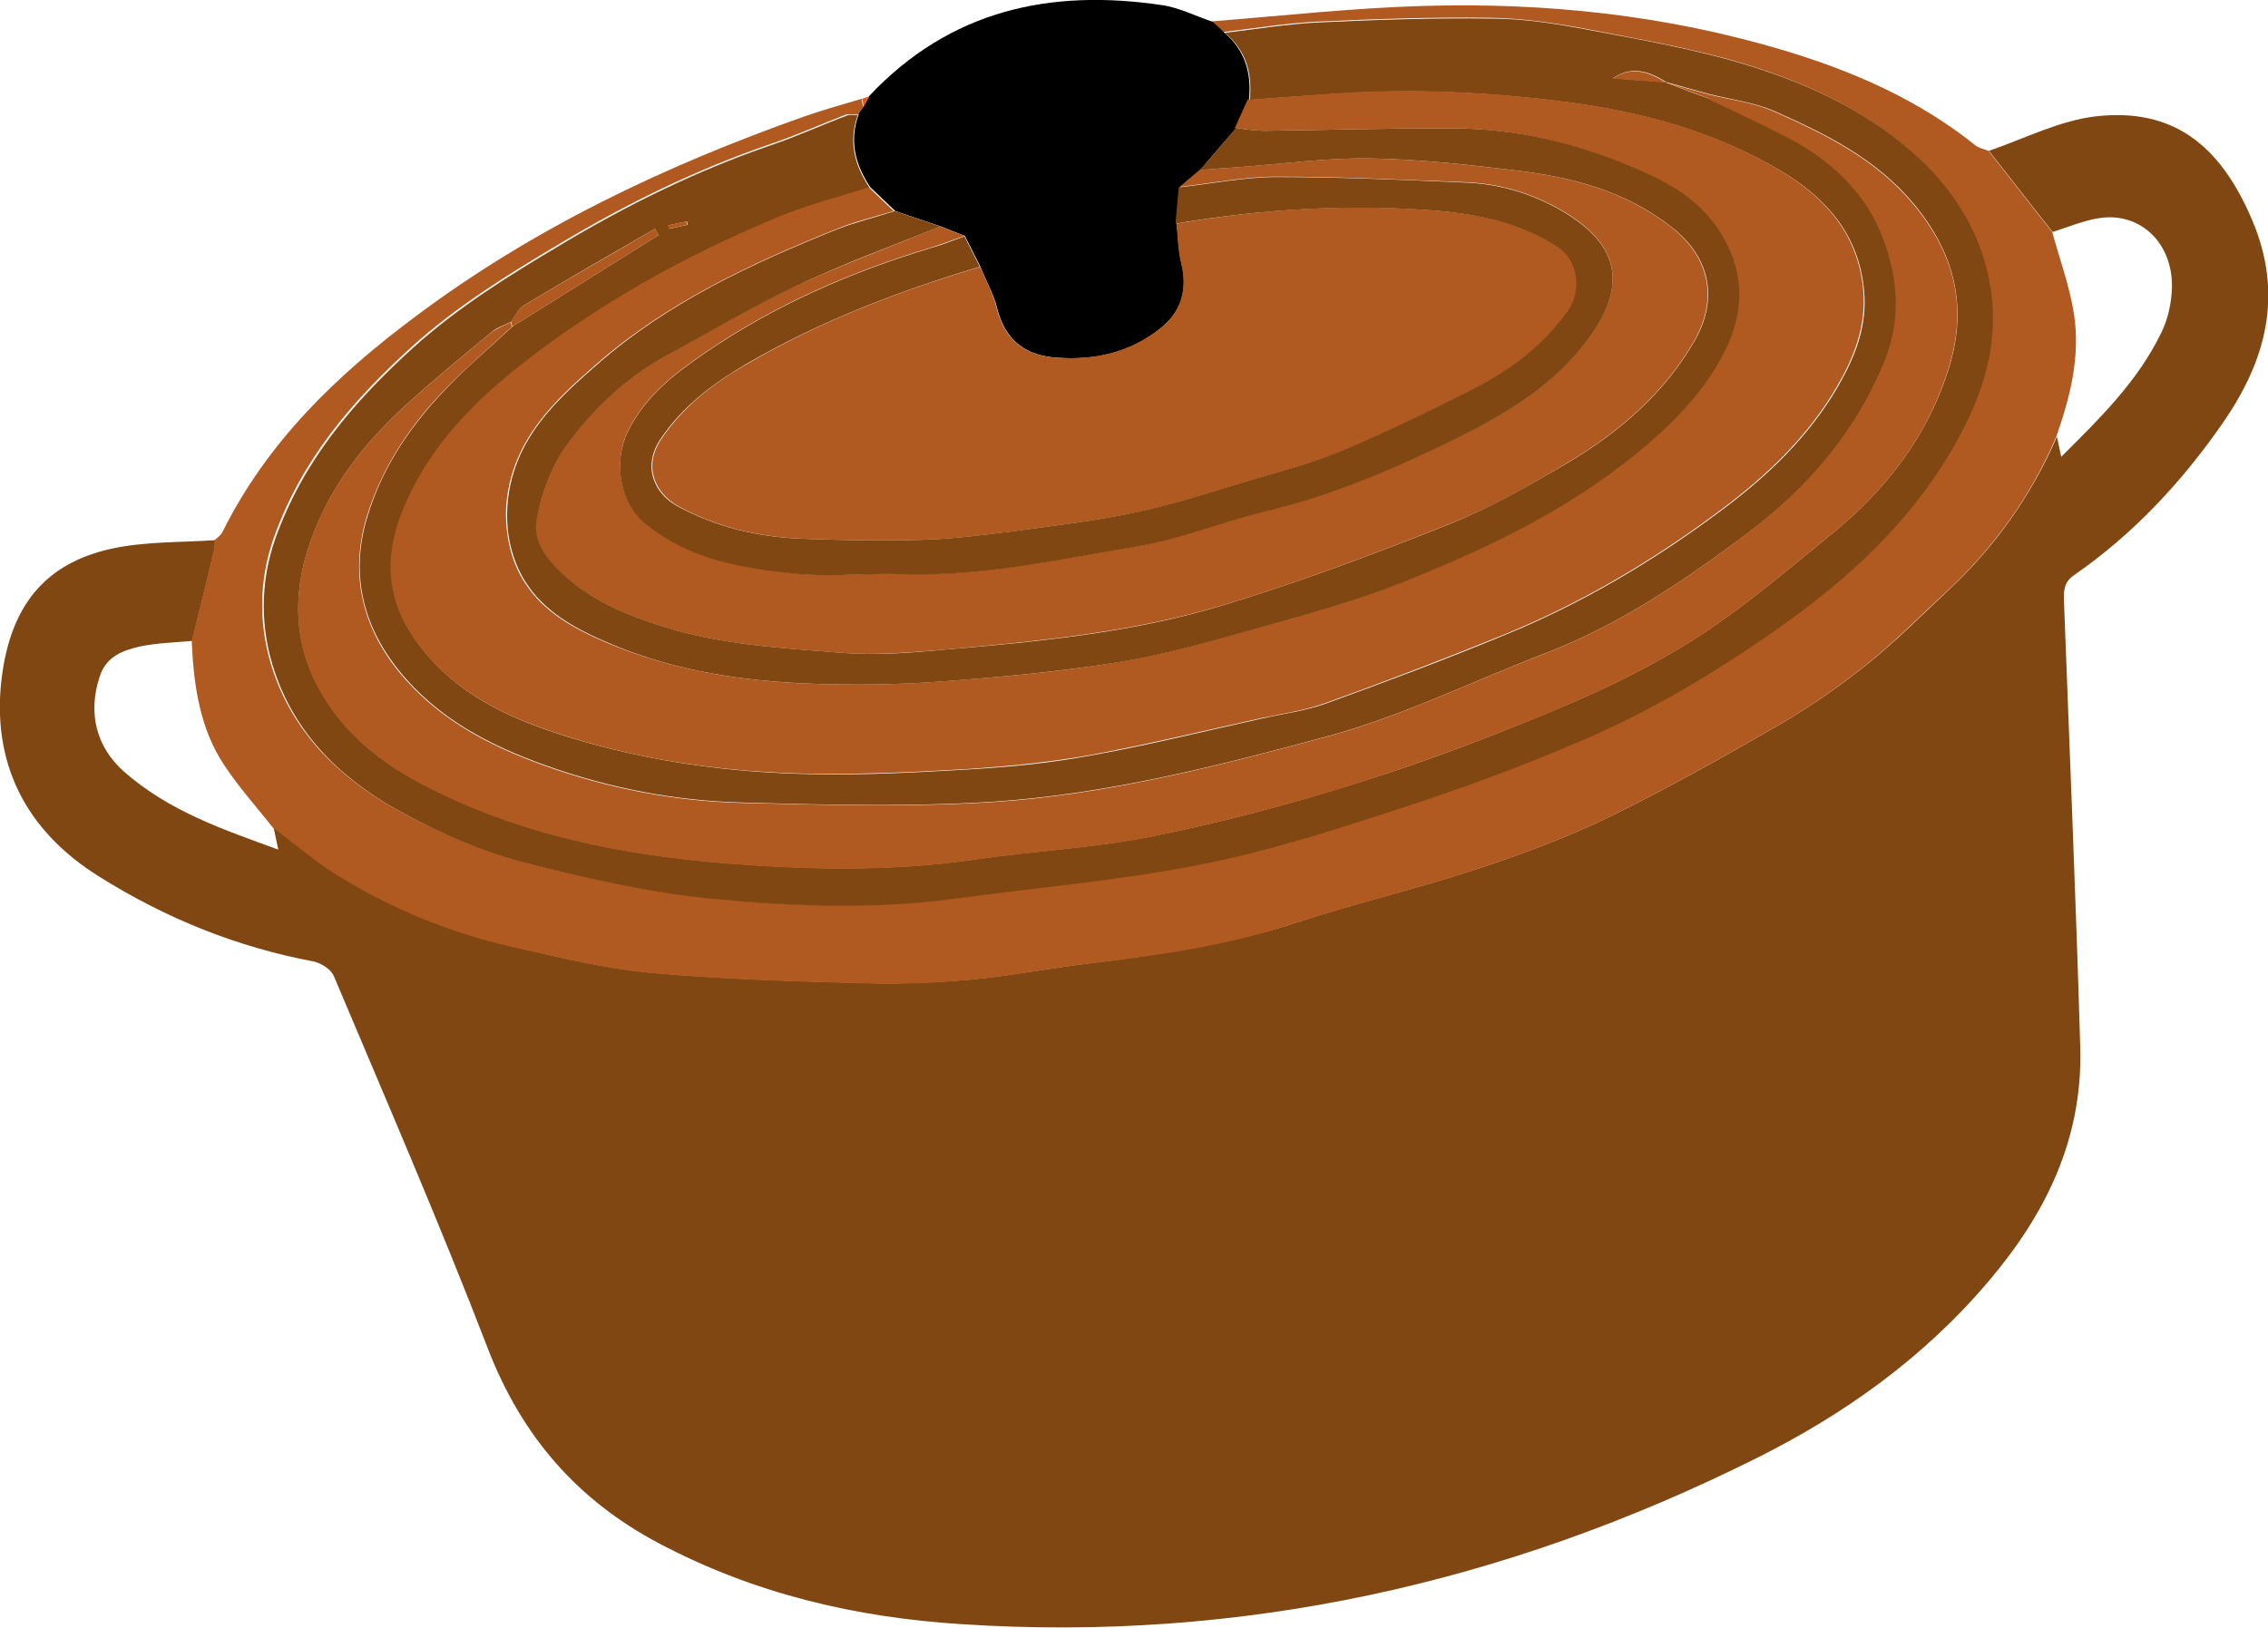 <?xml version="1.0" encoding="UTF-8"?>
<svg id="Calque_2" data-name="Calque 2" xmlns="http://www.w3.org/2000/svg" viewBox="0 0 57.38 41.2">
  <defs>
    <style>
      .cls-1 {
        fill: #814712;
      }

      .cls-2 {
        fill: #e9510e;
      }

      .cls-3 {
        fill: #b05920;
      }
    </style>
  </defs>
  <g id="Calque_1-2" data-name="Calque 1">
    <g>
      <path class="cls-1" d="M50.31,3.82c.91-.31,1.81-.78,2.75-.88,1.9-.2,3.1.7,3.92,2.63.81,1.91.33,3.57-.72,5.1-1.05,1.52-2.29,2.85-3.78,3.88-.28.19-.27.42-.26.71.14,3.74.3,7.49.41,11.23.07,2.35-.89,4.24-2.29,5.9-1.66,1.97-3.69,3.41-5.92,4.52-6.33,3.16-13.03,4.66-20.12,4.19-2.64-.17-5.21-.76-7.64-2.05-2.02-1.07-3.45-2.67-4.32-4.93-1.22-3.17-2.57-6.28-3.89-9.41-.07-.18-.33-.34-.52-.38-1.92-.36-3.72-1.08-5.41-2.14C.62,21.01-.21,19.28.04,17.18c.22-1.82,1.07-2.91,2.76-3.29.85-.19,1.76-.16,2.64-.22,0,.08,0,.17-.02.25-.18.77-.37,1.53-.56,2.3-.44.04-.89.05-1.32.14-.43.1-.86.25-1.02.77-.3.91-.09,1.77.62,2.4,1.14,1,2.5,1.46,3.9,1.97l-.12-.57c.56.42,1.09.88,1.68,1.24,1.36.83,2.8,1.42,4.32,1.77,1.17.27,2.34.56,3.52.67,1.85.17,3.7.22,5.55.27.88.02,1.77-.02,2.65-.1.99-.1,1.98-.29,2.97-.41,1.73-.21,3.44-.46,5.11-1,1.52-.5,3.09-.87,4.62-1.37,1.15-.38,2.29-.8,3.38-1.33,1.47-.72,2.91-1.53,4.33-2.35.77-.45,1.5-.96,2.2-1.52.71-.57,1.36-1.22,2.03-1.85,1.17-1.09,2.1-2.38,2.76-3.9l.11.51c.97-.97,1.93-1.9,2.53-3.14.17-.34.26-.76.27-1.15.02-1.13-.81-1.91-1.84-1.75-.4.06-.79.23-1.18.35-.54-.68-1.07-1.37-1.61-2.05Z"/>
      <g>
        <path class="cls-3" d="M50.31,3.82c.54.68,1.07,1.37,1.61,2.05.19.69.44,1.37.55,2.07.17,1.09-.1,2.12-.45,3.12-.65,1.52-1.59,2.81-2.76,3.9-.67.62-1.32,1.28-2.03,1.85-.7.56-1.44,1.08-2.2,1.52-1.42.82-2.86,1.63-4.33,2.35-1.09.53-2.23.95-3.38,1.33-1.52.5-3.09.87-4.62,1.37-1.66.55-3.38.8-5.11,1-.99.12-1.97.31-2.97.41-.88.08-1.77.13-2.65.1-1.85-.05-3.71-.1-5.55-.27-1.18-.11-2.35-.41-3.52-.67-1.52-.35-2.96-.94-4.32-1.77-.59-.36-1.12-.82-1.68-1.24-.41-.52-.85-1.01-1.21-1.55-.64-.95-.79-2.05-.84-3.17.19-.77.38-1.53.56-2.3.02-.08.01-.17.02-.25.07-.07.16-.12.2-.21,1.14-2.29,2.89-3.96,4.84-5.42,3.02-2.27,6.37-3.85,9.87-5.09.48-.17.97-.3,1.46-.45.01.07.02.14.04.2-.05.07-.09.13-.14.2-.1,0-.21-.02-.3,0-.64.25-1.27.53-1.92.75-1.87.64-3.64,1.51-5.34,2.53-1.31.78-2.59,1.57-3.75,2.62-1.48,1.35-2.75,2.82-3.46,4.8-.4,1.13-.39,2.3-.01,3.41.58,1.69,1.84,2.8,3.3,3.58.93.49,1.91.93,2.9,1.19,1.58.41,3.19.78,4.8.94,2.04.21,4.1.28,6.14.01,2.08-.28,4.17-.46,6.22-.86,1.7-.33,3.36-.87,5.01-1.4,1.55-.5,3.09-1.07,4.6-1.71,1.89-.81,3.65-1.87,5.34-3.08,1.82-1.31,3.4-2.85,4.45-4.94.55-1.09.85-2.29.63-3.54-.21-1.24-.84-2.3-1.73-3.15-1.26-1.2-2.77-1.91-4.34-2.4-1.35-.42-2.74-.65-4.12-.92-.8-.15-1.62-.27-2.42-.28-1.47-.02-2.95.03-4.42.1-.78.04-1.55.17-2.33.26-.1-.09-.2-.18-.29-.27,1.79-.14,3.57-.34,5.36-.39,3.08-.09,6.13.23,9.13,1.13,1.72.52,3.37,1.23,4.83,2.4.09.07.21.09.31.13Z"/>
        <path d="M21.71,2.89c.05-.07.09-.13.14-.2.05-.09.1-.17.14-.26C24.04.25,26.58-.29,29.4.13c.43.06.85.28,1.28.42.1.09.2.18.29.27.52.44.7,1.02.63,1.7-.11.24-.22.49-.33.73-.3.35-.61.7-.91,1.06-.17.14-.34.29-.51.43-.03.31-.05.61-.08.92.04.33.04.67.12.99.17.7-.01,1.25-.53,1.66-.77.62-1.68.82-2.64.74-.73-.05-1.28-.4-1.49-1.24-.09-.37-.29-.71-.43-1.07-.13-.26-.26-.51-.39-.77-.2-.08-.41-.16-.61-.24-.38-.13-.76-.26-1.15-.39-.21-.2-.42-.4-.63-.6-.39-.58-.54-1.19-.29-1.86Z"/>
        <path class="cls-2" d="M21.99,2.44c-.05.09-.1.17-.14.26-.01-.07-.02-.14-.04-.2.06-.02.12-.04.18-.06Z"/>
        <path class="cls-1" d="M21.71,2.89c-.25.67-.1,1.28.29,1.86-.75.24-1.51.44-2.24.73-2.15.88-4.21,1.99-6.09,3.4-1.43,1.07-2.76,2.27-3.47,4.06-.46,1.15-.45,2.29.46,3.45.99,1.27,2.36,1.84,3.75,2.27,1.99.61,4.03.89,6.08.93,1.34.03,2.69-.04,4.03-.12,1.03-.06,2.06-.16,3.07-.35,1.46-.26,2.9-.62,4.35-.94.53-.12,1.08-.19,1.59-.37,1.52-.55,3.04-1.12,4.54-1.74,1.96-.8,3.78-1.88,5.49-3.16,1.14-.85,2.18-1.83,2.93-3.11.43-.74.76-1.54.67-2.45-.13-1.43-.98-2.35-2.08-3.01-1.69-1.01-3.52-1.5-5.41-1.75-1.93-.25-3.87-.35-5.8-.22-.75.05-1.5.1-2.25.16.07-.68-.1-1.26-.63-1.7.78-.09,1.55-.22,2.33-.26,1.47-.07,2.95-.12,4.42-.1.81,0,1.62.13,2.42.28,1.38.26,2.77.5,4.12.92,1.57.49,3.08,1.2,4.34,2.4.89.85,1.52,1.91,1.73,3.15.22,1.25-.08,2.45-.63,3.54-1.05,2.09-2.64,3.63-4.45,4.94-1.68,1.21-3.45,2.28-5.34,3.08-1.5.64-3.04,1.21-4.6,1.71-1.65.54-3.31,1.07-5.01,1.4-2.05.4-4.15.58-6.22.86-2.04.27-4.1.19-6.14-.01-1.61-.16-3.22-.53-4.8-.94-1-.26-1.98-.7-2.9-1.19-1.47-.78-2.72-1.89-3.3-3.58-.38-1.1-.39-2.28.01-3.41.71-1.98,1.98-3.45,3.46-4.8,1.16-1.05,2.44-1.84,3.75-2.62,1.7-1.02,3.47-1.89,5.34-2.53.65-.22,1.28-.51,1.92-.75.09-.03.2,0,.3,0ZM42.15,2.09c.37.14.73.28,1.1.41.68.33,1.36.63,2.03.99.99.52,1.85,1.29,2.3,2.34.43,1.01.58,2.14.14,3.24-.75,1.89-2.01,3.31-3.54,4.45-1.59,1.19-3.23,2.3-5.08,3.01-1.85.71-3.64,1.6-5.54,2.11-2.77.75-5.57,1.46-8.46,1.65-2.08.13-4.19.08-6.28.02-1.71-.04-3.4-.36-5.04-.95-1.39-.5-2.72-1.18-3.7-2.41-.92-1.15-1.22-2.47-.78-3.89.39-1.29,1.13-2.34,2.03-3.27.52-.54,1.09-1.02,1.64-1.53,1.23-.77,2.46-1.54,3.69-2.31-.03-.05-.06-.1-.09-.16-1.11.64-2.22,1.28-3.32,1.94-.14.08-.21.27-.32.41-.17.09-.37.15-.51.28-.73.6-1.46,1.2-2.16,1.84-.94.86-1.75,1.84-2.26,3.07-.66,1.57-.65,3.12.37,4.57.6.86,1.42,1.47,2.3,1.93,2.47,1.3,5.11,1.81,7.79,2.02,2.06.16,4.13.2,6.18-.1,1.5-.22,3.03-.29,4.52-.59,1.75-.35,3.48-.81,5.19-1.35,1.73-.54,3.43-1.19,5.1-1.89,1.21-.51,2.4-1.09,3.5-1.8,1.18-.76,2.26-1.69,3.36-2.58,1.37-1.11,2.46-2.47,3.01-4.27.47-1.55.11-2.89-.9-4.11-.96-1.15-2.23-1.77-3.51-2.34-.52-.23-1.11-.3-1.67-.44-.36-.1-.72-.2-1.08-.3-.43-.27-.87-.43-1.35-.1.45.03.9.07,1.35.1ZM16.91,5.7s.01.06.02.09l.46-.1s0-.06-.01-.09l-.46.1Z"/>
        <path class="cls-3" d="M31.6,2.52c.75-.05,1.5-.11,2.25-.16,1.94-.13,3.87-.03,5.8.22,1.89.25,3.73.73,5.41,1.75,1.1.66,1.95,1.58,2.08,3.01.08.92-.24,1.71-.67,2.45-.75,1.28-1.79,2.26-2.93,3.11-1.71,1.28-3.53,2.36-5.49,3.16-1.5.61-3.01,1.19-4.54,1.74-.51.18-1.06.26-1.59.37-1.45.32-2.89.67-4.35.94-1.01.18-2.04.28-3.07.35-1.34.08-2.68.14-4.03.12-2.05-.04-4.09-.31-6.08-.93-1.39-.43-2.75-1-3.75-2.27-.91-1.16-.92-2.3-.46-3.45.72-1.78,2.04-2.99,3.47-4.06,1.89-1.41,3.94-2.51,6.09-3.4.73-.3,1.49-.49,2.24-.73.21.2.42.4.63.6-.49.15-1,.27-1.48.47-2.16.87-4.28,1.86-6.07,3.43-1.03.9-2.06,1.86-2.24,3.42-.05.45,0,.95.13,1.38.4,1.28,1.47,1.84,2.51,2.27,1.6.66,3.29.92,4.98.99,1.1.04,2.2.03,3.29-.05,1.52-.11,3.04-.24,4.53-.49,1.23-.2,2.43-.55,3.63-.89,1.18-.33,2.37-.66,3.51-1.11,2.09-.83,4.12-1.79,5.91-3.23.9-.72,1.72-1.52,2.27-2.59.53-1.02.55-2.06-.1-3.08-.57-.88-1.43-1.31-2.32-1.68-1.41-.58-2.85-.92-4.34-.93-1.62-.01-3.24.04-4.86.06-.24,0-.48-.05-.72-.07.11-.24.22-.49.33-.73Z"/>
        <path class="cls-3" d="M24.79,6.74c.15.35.34.7.43,1.07.21.84.76,1.19,1.49,1.24.96.07,1.86-.12,2.64-.74.52-.41.7-.96.53-1.66-.08-.32-.08-.66-.12-.99,2.17-.37,4.35-.51,6.56-.33,1.09.09,2.16.3,3.12.93.51.33.6,1.11.25,1.6-.63.89-1.46,1.5-2.38,1.97-1.08.55-2.17,1.08-3.28,1.55-.75.32-1.55.53-2.33.76-.97.29-1.94.61-2.93.82-1.02.22-2.07.34-3.1.48-.78.1-1.56.2-2.34.22-1.03.03-2.06.01-3.09-.03-1.07-.05-2.11-.29-3.08-.82-.58-.32-.9-1-.43-1.7.58-.86,1.36-1.44,2.19-1.91,1.85-1.08,3.84-1.84,5.89-2.45Z"/>
        <path class="cls-3" d="M23.79,5.73c.2.08.41.16.61.24-.28.1-.55.2-.83.29-2.03.61-3.96,1.45-5.73,2.66-.77.53-1.5,1.08-1.95,1.98-.38.76-.21,1.82.44,2.35,1.13.91,2.47,1.11,3.79,1.26.89.1,1.8-.02,2.7.01,2.02.07,3.98-.37,5.94-.7,1.11-.18,2.17-.64,3.27-.89,1.69-.4,3.26-1.08,4.81-1.84,1.18-.58,2.32-1.25,3.17-2.3,1.07-1.32,1.19-2.48-.49-3.46-.77-.45-1.6-.69-2.46-.72-1.59-.06-3.17-.14-4.76-.14-.82,0-1.64.17-2.46.26.17-.14.34-.29.51-.43.33-.02.65-.05.98-.07,1.11-.08,2.22-.24,3.33-.22,1.24.02,2.49.16,3.74.31,1.37.17,2.7.51,3.86,1.41,1.06.82,1.18,1.9.59,2.92-.78,1.34-1.93,2.31-3.21,3.07-.95.57-1.93,1.13-2.95,1.53-1.9.76-3.81,1.48-5.77,2.07-2.28.68-4.66.91-7.03,1.12-.86.07-1.74.15-2.6.08-1.52-.12-3.05-.2-4.54-.67-.86-.27-1.68-.6-2.38-1.2-.45-.38-.92-.88-.8-1.51.13-.66.38-1.36.76-1.88.68-.92,1.5-1.7,2.49-2.24,1.09-.6,2.16-1.24,3.29-1.77,1.2-.56,2.45-1.01,3.67-1.52Z"/>
        <path class="cls-1" d="M23.79,5.73c-1.23.5-2.48.95-3.67,1.52-1.12.53-2.19,1.17-3.29,1.77-.99.54-1.82,1.33-2.49,2.24-.38.52-.64,1.22-.76,1.88-.12.63.36,1.13.8,1.51.7.6,1.52.93,2.38,1.2,1.49.47,3.02.55,4.54.67.86.07,1.74,0,2.6-.08,2.37-.2,4.75-.43,7.03-1.12,1.95-.59,3.87-1.31,5.77-2.07,1.02-.41,2-.97,2.95-1.53,1.28-.76,2.43-1.73,3.21-3.07.59-1.01.48-2.1-.59-2.92-1.16-.9-2.49-1.24-3.86-1.41-1.24-.15-2.49-.29-3.74-.31-1.11-.02-2.22.14-3.33.22-.33.02-.65.05-.98.07.3-.35.61-.7.91-1.06.24.03.48.07.72.07,1.62-.02,3.24-.07,4.86-.06,1.49.01,2.94.35,4.34.93.89.37,1.75.79,2.32,1.68.65,1.02.63,2.06.1,3.08-.55,1.06-1.37,1.86-2.27,2.59-1.79,1.44-3.82,2.4-5.91,3.23-1.14.45-2.33.78-3.51,1.11-1.2.34-2.41.69-3.63.89-1.5.24-3.02.38-4.53.49-1.09.08-2.19.09-3.29.05-1.69-.07-3.39-.32-4.98-.99-1.03-.43-2.11-.99-2.51-2.27-.14-.43-.18-.93-.13-1.38.17-1.56,1.21-2.52,2.24-3.42,1.79-1.58,3.91-2.56,6.07-3.43.48-.19.99-.31,1.48-.47.38.13.77.26,1.15.39Z"/>
        <path class="cls-1" d="M29.84,4.74c.82-.09,1.64-.26,2.46-.26,1.58,0,3.17.07,4.76.14.86.03,1.69.27,2.46.72,1.68.98,1.56,2.14.49,3.46-.85,1.05-2,1.72-3.17,2.3-1.55.76-3.12,1.44-4.81,1.84-1.1.26-2.16.71-3.27.89-1.97.33-3.92.77-5.94.7-.9-.03-1.81.08-2.7-.01-1.32-.14-2.66-.34-3.79-1.26-.66-.53-.82-1.59-.44-2.35.45-.9,1.18-1.45,1.95-1.98,1.77-1.21,3.7-2.05,5.73-2.66.28-.08.56-.19.83-.29.13.26.26.51.39.77-2.04.61-4.03,1.37-5.89,2.45-.82.48-1.61,1.05-2.19,1.91-.47.7-.15,1.39.43,1.7.98.53,2.01.77,3.08.82,1.03.04,2.06.06,3.09.03.78-.02,1.56-.12,2.34-.22,1.04-.14,2.08-.26,3.1-.48.99-.21,1.96-.53,2.93-.82.78-.23,1.58-.44,2.33-.76,1.11-.47,2.2-1,3.28-1.55.92-.47,1.75-1.08,2.38-1.97.35-.49.26-1.27-.25-1.6-.96-.63-2.04-.84-3.12-.93-2.21-.17-4.39-.04-6.56.33.03-.31.05-.61.08-.92Z"/>
        <path class="cls-3" d="M43.23,2.39c.56.14,1.14.2,1.67.44,1.28.57,2.55,1.19,3.51,2.34,1.01,1.21,1.38,2.55.9,4.11-.55,1.81-1.64,3.16-3.01,4.27-1.1.89-2.18,1.82-3.36,2.58-1.1.71-2.3,1.29-3.5,1.8-1.67.7-3.38,1.34-5.1,1.89-1.7.54-3.44.99-5.19,1.35-1.49.3-3.02.37-4.52.59-2.05.3-4.12.26-6.18.1-2.68-.21-5.32-.72-7.79-2.02-.88-.47-1.7-1.08-2.3-1.93-1.02-1.45-1.02-3-.37-4.57.51-1.23,1.32-2.21,2.26-3.07.7-.64,1.43-1.24,2.16-1.84.15-.12.34-.19.51-.28.01.04.02.08.03.12-.55.51-1.12,1-1.64,1.53-.9.92-1.63,1.98-2.03,3.27-.43,1.43-.13,2.75.78,3.89.99,1.23,2.31,1.91,3.7,2.41,1.64.59,3.33.91,5.04.95,2.09.05,4.2.11,6.28-.02,2.88-.18,5.68-.9,8.46-1.65,1.9-.51,3.69-1.4,5.54-2.11,1.85-.71,3.5-1.82,5.08-3.01,1.53-1.15,2.79-2.57,3.54-4.45.43-1.1.29-2.23-.14-3.24-.45-1.05-1.31-1.82-2.3-2.34-.67-.35-1.35-.66-2.03-.99,0-.04-.02-.08-.02-.11Z"/>
        <path class="cls-3" d="M12.96,8.26s-.02-.08-.03-.12c.1-.14.18-.33.32-.41,1.1-.66,2.22-1.29,3.32-1.94.03.05.06.1.09.16-1.23.77-2.46,1.54-3.69,2.31Z"/>
        <path class="cls-3" d="M42.15,2.09c-.45-.03-.9-.07-1.35-.1.48-.33.92-.17,1.35.1,0,0,0,0,0,0Z"/>
        <path class="cls-3" d="M43.23,2.39s.02.08.02.11c-.37-.14-.73-.28-1.1-.41,0,0,0,0,0,0,.36.1.72.2,1.08.3Z"/>
        <path class="cls-3" d="M16.91,5.7l.46-.1s0,.06.01.09l-.46.1s-.01-.06-.02-.09Z"/>
      </g>
    </g>
  </g>
</svg>